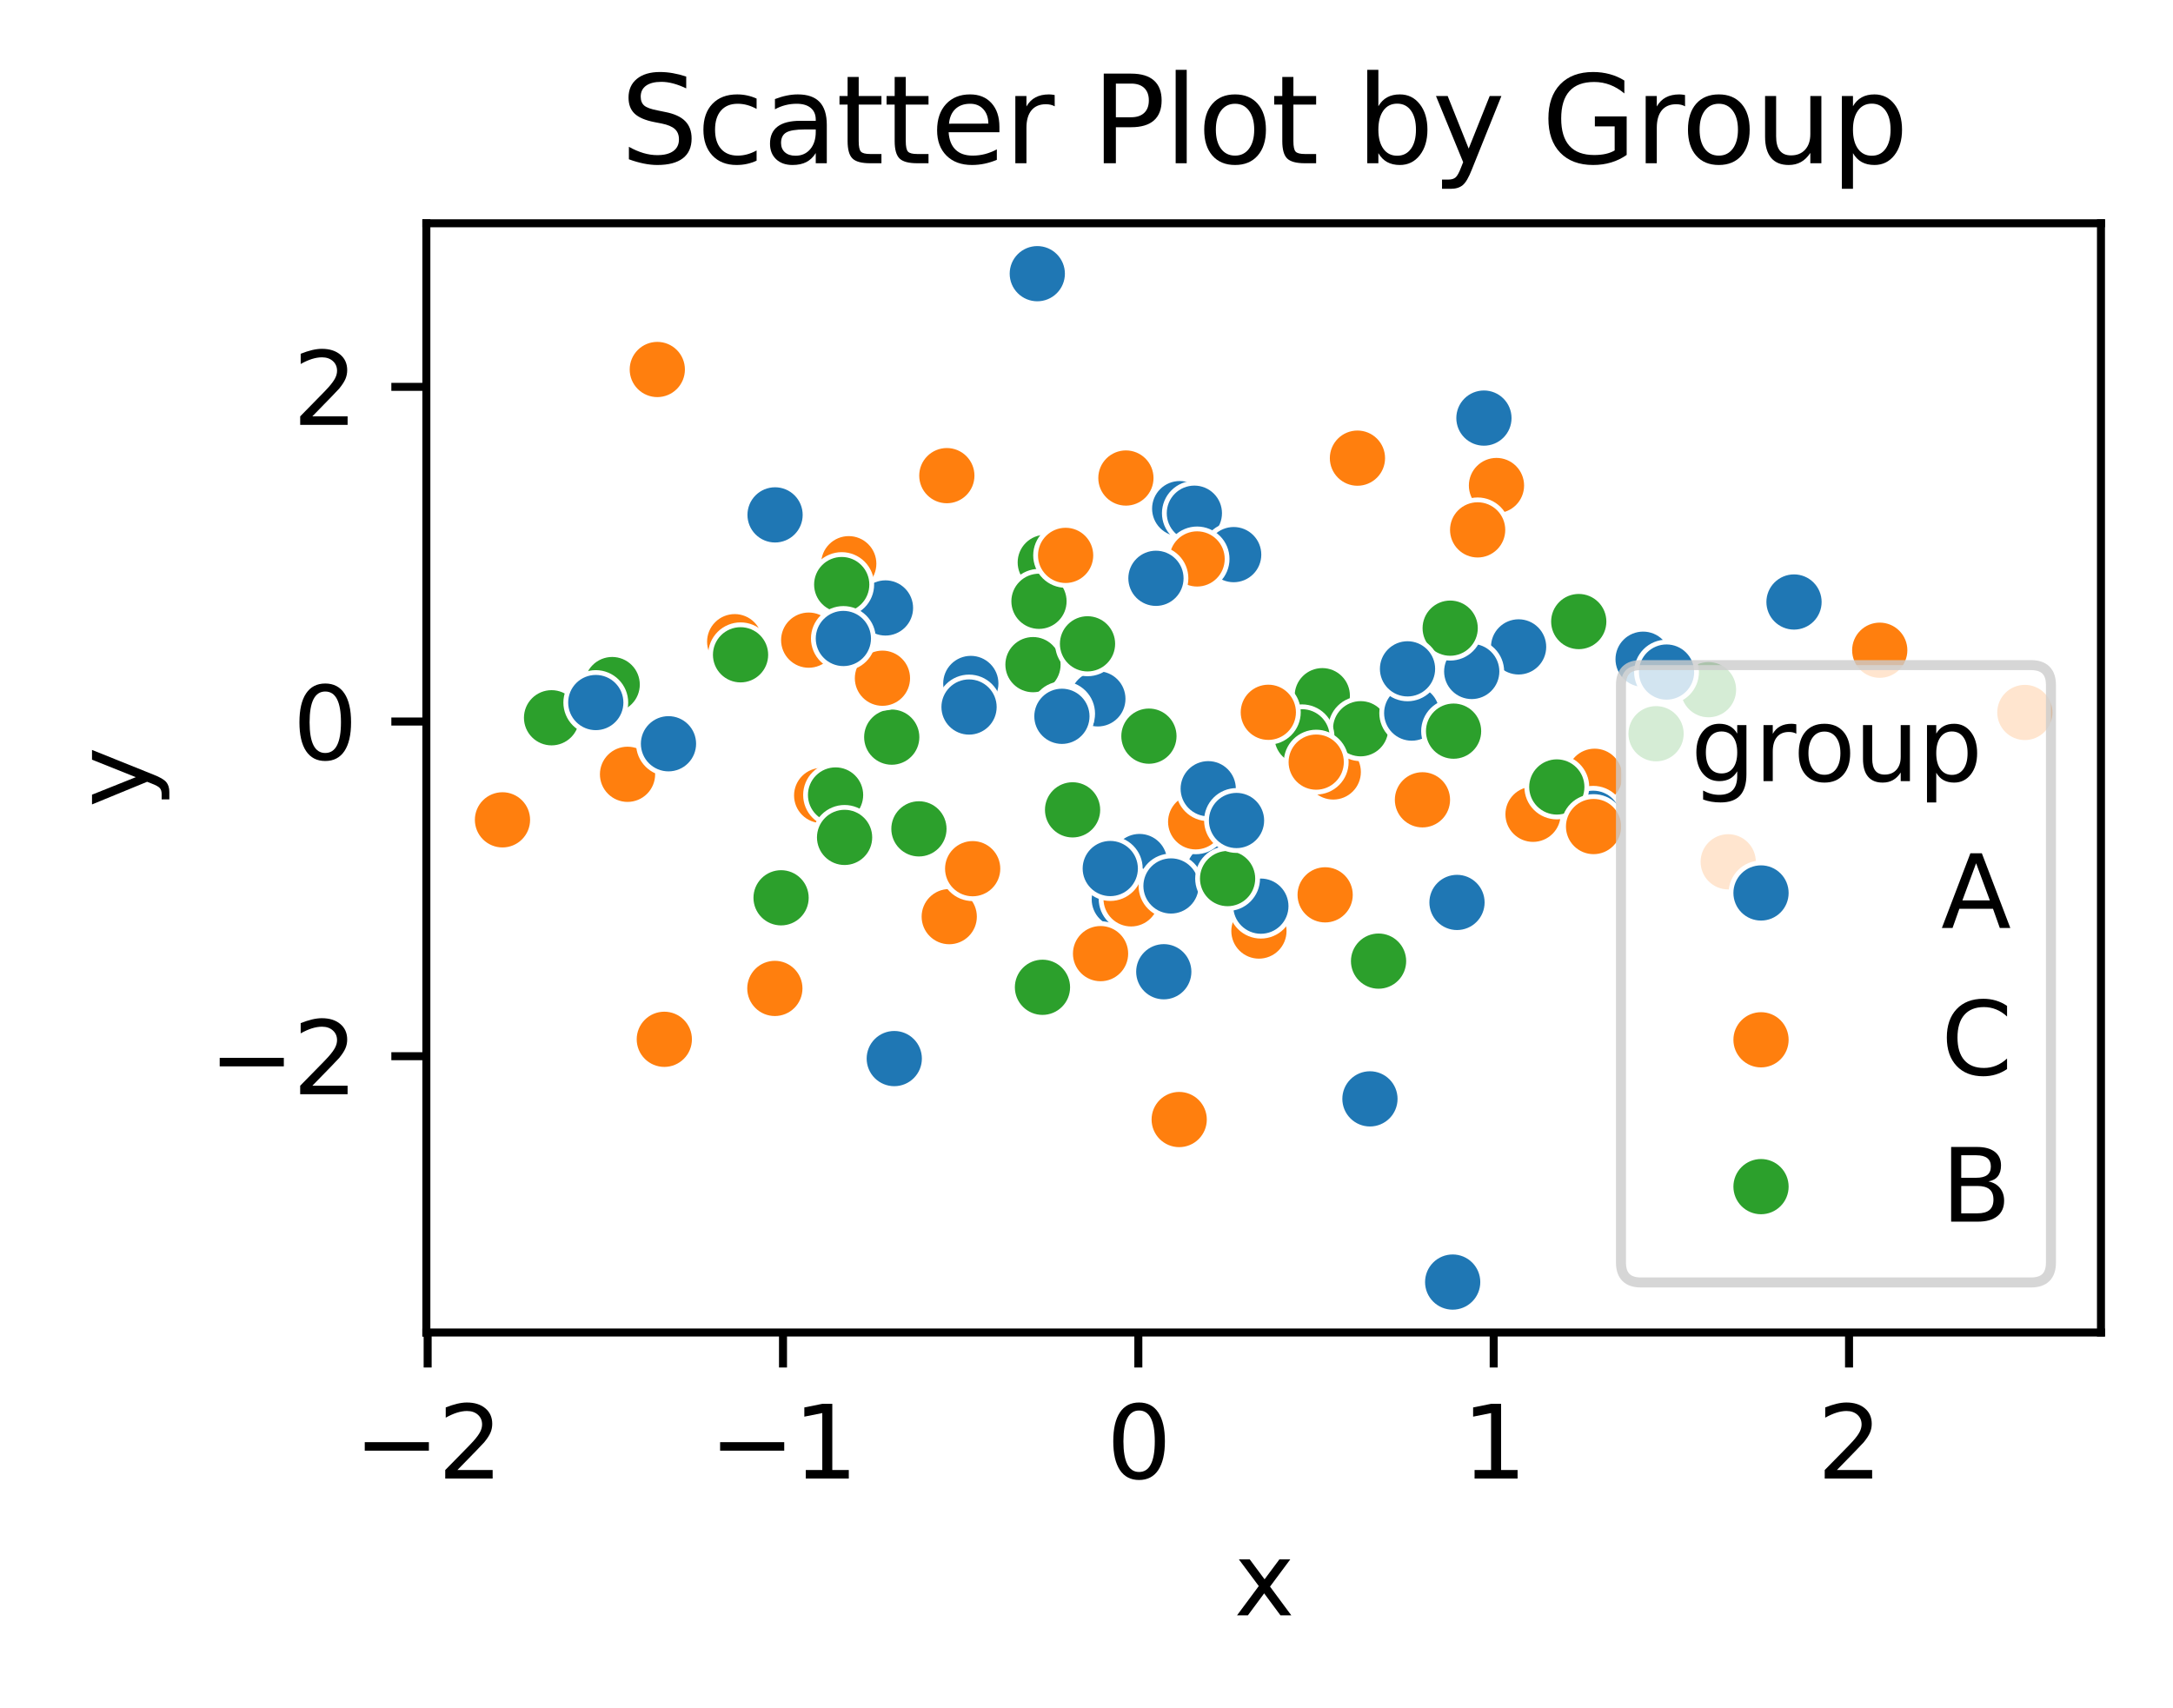 <?xml version="1.0" encoding="utf-8" standalone="no"?>
<!DOCTYPE svg PUBLIC "-//W3C//DTD SVG 1.1//EN"
  "http://www.w3.org/Graphics/SVG/1.1/DTD/svg11.dtd">
<svg xmlns:xlink="http://www.w3.org/1999/xlink" width="217.22pt" height="170.754pt" viewBox="0 0 217.22 170.754" xmlns="http://www.w3.org/2000/svg" version="1.1">
 <defs>
  <style type="text/css">*{stroke-linejoin: round; stroke-linecap: butt}</style>
 </defs>
 <g id="figure_1">
  <g id="patch_1">
   <path d="M 0 170.754 
L 217.22 170.754 
L 217.22 0 
L 0 0 
z
" style="fill: #ffffff"/>
  </g>
  <g id="axes_1">
   <g id="patch_2">
    <path d="M 42.62 133.198 
L 210.02 133.198 
L 210.02 22.318 
L 42.62 22.318 
z
" style="fill: #ffffff"/>
   </g>
   <g id="PathCollection_1">
    <defs>
     <path id="C0_0_667a1d7788" d="M 0 3 
C 0.796 3 1.559 2.684 2.121 2.121 
C 2.684 1.559 3 0.796 3 -0 
C 3 -0.796 2.684 -1.559 2.121 -2.121 
C 1.559 -2.684 0.796 -3 0 -3 
C -0.796 -3 -1.559 -2.684 -2.121 -2.121 
C -2.684 -1.559 -3 -0.796 -3 0 
C -3 0.796 -2.684 1.559 -2.121 2.121 
C -1.559 2.684 -0.796 3 0 3 
z
"/>
    </defs>
    <g clip-path="url(#pcc56a9d554)">
     <use xlink:href="#C0_0_667a1d7788" x="111.889" y="89.904" style="fill: #1f77b4; stroke: #ffffff; stroke-width: 0.48"/>
    </g>
    <g clip-path="url(#pcc56a9d554)">
     <use xlink:href="#C0_0_667a1d7788" x="145.214" y="128.158" style="fill: #1f77b4; stroke: #ffffff; stroke-width: 0.48"/>
    </g>
    <g clip-path="url(#pcc56a9d554)">
     <use xlink:href="#C0_0_667a1d7788" x="97.045" y="68.32" style="fill: #1f77b4; stroke: #ffffff; stroke-width: 0.48"/>
    </g>
    <g clip-path="url(#pcc56a9d554)">
     <use xlink:href="#C0_0_667a1d7788" x="50.229" y="81.953" style="fill: #ff7f0e; stroke: #ffffff; stroke-width: 0.48"/>
    </g>
    <g clip-path="url(#pcc56a9d554)">
     <use xlink:href="#C0_0_667a1d7788" x="153.247" y="81.397" style="fill: #ff7f0e; stroke: #ffffff; stroke-width: 0.48"/>
    </g>
    <g clip-path="url(#pcc56a9d554)">
     <use xlink:href="#C0_0_667a1d7788" x="113.909" y="86.121" style="fill: #1f77b4; stroke: #ffffff; stroke-width: 0.48"/>
    </g>
    <g clip-path="url(#pcc56a9d554)">
     <use xlink:href="#C0_0_667a1d7788" x="164.25" y="65.896" style="fill: #1f77b4; stroke: #ffffff; stroke-width: 0.48"/>
    </g>
    <g clip-path="url(#pcc56a9d554)">
     <use xlink:href="#C0_0_667a1d7788" x="116.335" y="97.137" style="fill: #1f77b4; stroke: #ffffff; stroke-width: 0.48"/>
    </g>
    <g clip-path="url(#pcc56a9d554)">
     <use xlink:href="#C0_0_667a1d7788" x="117.927" y="50.844" style="fill: #1f77b4; stroke: #ffffff; stroke-width: 0.48"/>
    </g>
    <g clip-path="url(#pcc56a9d554)">
     <use xlink:href="#C0_0_667a1d7788" x="104.489" y="56.22" style="fill: #2ca02c; stroke: #ffffff; stroke-width: 0.48"/>
    </g>
    <g clip-path="url(#pcc56a9d554)">
     <use xlink:href="#C0_0_667a1d7788" x="125.847" y="93.069" style="fill: #ff7f0e; stroke: #ffffff; stroke-width: 0.48"/>
    </g>
    <g clip-path="url(#pcc56a9d554)">
     <use xlink:href="#C0_0_667a1d7788" x="89.394" y="105.818" style="fill: #1f77b4; stroke: #ffffff; stroke-width: 0.48"/>
    </g>
    <g clip-path="url(#pcc56a9d554)">
     <use xlink:href="#C0_0_667a1d7788" x="145.646" y="90.209" style="fill: #1f77b4; stroke: #ffffff; stroke-width: 0.48"/>
    </g>
    <g clip-path="url(#pcc56a9d554)">
     <use xlink:href="#C0_0_667a1d7788" x="73.443" y="64.145" style="fill: #ff7f0e; stroke: #ffffff; stroke-width: 0.48"/>
    </g>
    <g clip-path="url(#pcc56a9d554)">
     <use xlink:href="#C0_0_667a1d7788" x="55.136" y="71.749" style="fill: #2ca02c; stroke: #ffffff; stroke-width: 0.48"/>
    </g>
    <g clip-path="url(#pcc56a9d554)">
     <use xlink:href="#C0_0_667a1d7788" x="66.407" y="103.891" style="fill: #ff7f0e; stroke: #ffffff; stroke-width: 0.48"/>
    </g>
    <g clip-path="url(#pcc56a9d554)">
     <use xlink:href="#C0_0_667a1d7788" x="151.804" y="64.665" style="fill: #1f77b4; stroke: #ffffff; stroke-width: 0.48"/>
    </g>
    <g clip-path="url(#pcc56a9d554)">
     <use xlink:href="#C0_0_667a1d7788" x="82.137" y="79.517" style="fill: #ff7f0e; stroke: #ffffff; stroke-width: 0.48"/>
    </g>
    <g clip-path="url(#pcc56a9d554)">
     <use xlink:href="#C0_0_667a1d7788" x="119.393" y="51.301" style="fill: #1f77b4; stroke: #ffffff; stroke-width: 0.48"/>
    </g>
    <g clip-path="url(#pcc56a9d554)">
     <use xlink:href="#C0_0_667a1d7788" x="172.757" y="86.148" style="fill: #ff7f0e; stroke: #ffffff; stroke-width: 0.48"/>
    </g>
    <g clip-path="url(#pcc56a9d554)">
     <use xlink:href="#C0_0_667a1d7788" x="113.068" y="89.851" style="fill: #ff7f0e; stroke: #ffffff; stroke-width: 0.48"/>
    </g>
    <g clip-path="url(#pcc56a9d554)">
     <use xlink:href="#C0_0_667a1d7788" x="89.083" y="74.059" style="fill: #1f77b4; stroke: #ffffff; stroke-width: 0.48"/>
    </g>
    <g clip-path="url(#pcc56a9d554)">
     <use xlink:href="#C0_0_667a1d7788" x="132.466" y="89.45" style="fill: #ff7f0e; stroke: #ffffff; stroke-width: 0.48"/>
    </g>
    <g clip-path="url(#pcc56a9d554)">
     <use xlink:href="#C0_0_667a1d7788" x="147.119" y="67.121" style="fill: #1f77b4; stroke: #ffffff; stroke-width: 0.48"/>
    </g>
    <g clip-path="url(#pcc56a9d554)">
     <use xlink:href="#C0_0_667a1d7788" x="121.353" y="87.129" style="fill: #1f77b4; stroke: #ffffff; stroke-width: 0.48"/>
    </g>
    <g clip-path="url(#pcc56a9d554)">
     <use xlink:href="#C0_0_667a1d7788" x="61.196" y="68.431" style="fill: #2ca02c; stroke: #ffffff; stroke-width: 0.48"/>
    </g>
    <g clip-path="url(#pcc56a9d554)">
     <use xlink:href="#C0_0_667a1d7788" x="132.181" y="69.543" style="fill: #2ca02c; stroke: #ffffff; stroke-width: 0.48"/>
    </g>
    <g clip-path="url(#pcc56a9d554)">
     <use xlink:href="#C0_0_667a1d7788" x="133.277" y="77.166" style="fill: #ff7f0e; stroke: #ffffff; stroke-width: 0.48"/>
    </g>
    <g clip-path="url(#pcc56a9d554)">
     <use xlink:href="#C0_0_667a1d7788" x="112.549" y="47.784" style="fill: #ff7f0e; stroke: #ffffff; stroke-width: 0.48"/>
    </g>
    <g clip-path="url(#pcc56a9d554)">
     <use xlink:href="#C0_0_667a1d7788" x="136.014" y="72.846" style="fill: #2ca02c; stroke: #ffffff; stroke-width: 0.48"/>
    </g>
    <g clip-path="url(#pcc56a9d554)">
     <use xlink:href="#C0_0_667a1d7788" x="119.524" y="82.151" style="fill: #ff7f0e; stroke: #ffffff; stroke-width: 0.48"/>
    </g>
    <g clip-path="url(#pcc56a9d554)">
     <use xlink:href="#C0_0_667a1d7788" x="104.209" y="98.692" style="fill: #2ca02c; stroke: #ffffff; stroke-width: 0.48"/>
    </g>
    <g clip-path="url(#pcc56a9d554)">
     <use xlink:href="#C0_0_667a1d7788" x="149.593" y="48.533" style="fill: #ff7f0e; stroke: #ffffff; stroke-width: 0.48"/>
    </g>
    <g clip-path="url(#pcc56a9d554)">
     <use xlink:href="#C0_0_667a1d7788" x="94.649" y="47.546" style="fill: #ff7f0e; stroke: #ffffff; stroke-width: 0.48"/>
    </g>
    <g clip-path="url(#pcc56a9d554)">
     <use xlink:href="#C0_0_667a1d7788" x="114.85" y="73.587" style="fill: #2ca02c; stroke: #ffffff; stroke-width: 0.48"/>
    </g>
    <g clip-path="url(#pcc56a9d554)">
     <use xlink:href="#C0_0_667a1d7788" x="117.057" y="88.562" style="fill: #1f77b4; stroke: #ffffff; stroke-width: 0.48"/>
    </g>
    <g clip-path="url(#pcc56a9d554)">
     <use xlink:href="#C0_0_667a1d7788" x="136.944" y="109.845" style="fill: #1f77b4; stroke: #ffffff; stroke-width: 0.48"/>
    </g>
    <g clip-path="url(#pcc56a9d554)">
     <use xlink:href="#C0_0_667a1d7788" x="83.526" y="79.468" style="fill: #2ca02c; stroke: #ffffff; stroke-width: 0.48"/>
    </g>
    <g clip-path="url(#pcc56a9d554)">
     <use xlink:href="#C0_0_667a1d7788" x="77.478" y="51.469" style="fill: #1f77b4; stroke: #ffffff; stroke-width: 0.48"/>
    </g>
    <g clip-path="url(#pcc56a9d554)">
     <use xlink:href="#C0_0_667a1d7788" x="123.323" y="55.441" style="fill: #1f77b4; stroke: #ffffff; stroke-width: 0.48"/>
    </g>
    <g clip-path="url(#pcc56a9d554)">
     <use xlink:href="#C0_0_667a1d7788" x="80.84" y="63.99" style="fill: #ff7f0e; stroke: #ffffff; stroke-width: 0.48"/>
    </g>
    <g clip-path="url(#pcc56a9d554)">
     <use xlink:href="#C0_0_667a1d7788" x="110.015" y="95.327" style="fill: #ff7f0e; stroke: #ffffff; stroke-width: 0.48"/>
    </g>
    <g clip-path="url(#pcc56a9d554)">
     <use xlink:href="#C0_0_667a1d7788" x="84.844" y="56.35" style="fill: #ff7f0e; stroke: #ffffff; stroke-width: 0.48"/>
    </g>
    <g clip-path="url(#pcc56a9d554)">
     <use xlink:href="#C0_0_667a1d7788" x="77.457" y="98.805" style="fill: #ff7f0e; stroke: #ffffff; stroke-width: 0.48"/>
    </g>
    <g clip-path="url(#pcc56a9d554)">
     <use xlink:href="#C0_0_667a1d7788" x="103.86" y="60.106" style="fill: #2ca02c; stroke: #ffffff; stroke-width: 0.48"/>
    </g>
    <g clip-path="url(#pcc56a9d554)">
     <use xlink:href="#C0_0_667a1d7788" x="126.04" y="90.581" style="fill: #1f77b4; stroke: #ffffff; stroke-width: 0.48"/>
    </g>
    <g clip-path="url(#pcc56a9d554)">
     <use xlink:href="#C0_0_667a1d7788" x="78.079" y="89.745" style="fill: #2ca02c; stroke: #ffffff; stroke-width: 0.48"/>
    </g>
    <g clip-path="url(#pcc56a9d554)">
     <use xlink:href="#C0_0_667a1d7788" x="135.695" y="45.797" style="fill: #ff7f0e; stroke: #ffffff; stroke-width: 0.48"/>
    </g>
    <g clip-path="url(#pcc56a9d554)">
     <use xlink:href="#C0_0_667a1d7788" x="59.557" y="70.228" style="fill: #1f77b4; stroke: #ffffff; stroke-width: 0.48"/>
    </g>
    <g clip-path="url(#pcc56a9d554)">
     <use xlink:href="#C0_0_667a1d7788" x="130.158" y="73.653" style="fill: #2ca02c; stroke: #ffffff; stroke-width: 0.48"/>
    </g>
    <g clip-path="url(#pcc56a9d554)">
     <use xlink:href="#C0_0_667a1d7788" x="62.73" y="77.401" style="fill: #ff7f0e; stroke: #ffffff; stroke-width: 0.48"/>
    </g>
    <g clip-path="url(#pcc56a9d554)">
     <use xlink:href="#C0_0_667a1d7788" x="109.746" y="69.859" style="fill: #1f77b4; stroke: #ffffff; stroke-width: 0.48"/>
    </g>
    <g clip-path="url(#pcc56a9d554)">
     <use xlink:href="#C0_0_667a1d7788" x="89.141" y="73.686" style="fill: #2ca02c; stroke: #ffffff; stroke-width: 0.48"/>
    </g>
    <g clip-path="url(#pcc56a9d554)">
     <use xlink:href="#C0_0_667a1d7788" x="141.12" y="71.282" style="fill: #1f77b4; stroke: #ffffff; stroke-width: 0.48"/>
    </g>
    <g clip-path="url(#pcc56a9d554)">
     <use xlink:href="#C0_0_667a1d7788" x="159.406" y="77.598" style="fill: #ff7f0e; stroke: #ffffff; stroke-width: 0.48"/>
    </g>
    <g clip-path="url(#pcc56a9d554)">
     <use xlink:href="#C0_0_667a1d7788" x="110.986" y="86.82" style="fill: #1f77b4; stroke: #ffffff; stroke-width: 0.48"/>
    </g>
    <g clip-path="url(#pcc56a9d554)">
     <use xlink:href="#C0_0_667a1d7788" x="91.859" y="82.854" style="fill: #2ca02c; stroke: #ffffff; stroke-width: 0.48"/>
    </g>
    <g clip-path="url(#pcc56a9d554)">
     <use xlink:href="#C0_0_667a1d7788" x="179.335" y="60.177" style="fill: #1f77b4; stroke: #ffffff; stroke-width: 0.48"/>
    </g>
    <g clip-path="url(#pcc56a9d554)">
     <use xlink:href="#C0_0_667a1d7788" x="157.817" y="62.132" style="fill: #2ca02c; stroke: #ffffff; stroke-width: 0.48"/>
    </g>
    <g clip-path="url(#pcc56a9d554)">
     <use xlink:href="#C0_0_667a1d7788" x="147.71" y="52.968" style="fill: #ff7f0e; stroke: #ffffff; stroke-width: 0.48"/>
    </g>
    <g clip-path="url(#pcc56a9d554)">
     <use xlink:href="#C0_0_667a1d7788" x="88.212" y="67.796" style="fill: #ff7f0e; stroke: #ffffff; stroke-width: 0.48"/>
    </g>
    <g clip-path="url(#pcc56a9d554)">
     <use xlink:href="#C0_0_667a1d7788" x="88.515" y="60.772" style="fill: #1f77b4; stroke: #ffffff; stroke-width: 0.48"/>
    </g>
    <g clip-path="url(#pcc56a9d554)">
     <use xlink:href="#C0_0_667a1d7788" x="94.889" y="91.629" style="fill: #ff7f0e; stroke: #ffffff; stroke-width: 0.48"/>
    </g>
    <g clip-path="url(#pcc56a9d554)">
     <use xlink:href="#C0_0_667a1d7788" x="84.427" y="83.708" style="fill: #2ca02c; stroke: #ffffff; stroke-width: 0.48"/>
    </g>
    <g clip-path="url(#pcc56a9d554)">
     <use xlink:href="#C0_0_667a1d7788" x="170.788" y="68.942" style="fill: #2ca02c; stroke: #ffffff; stroke-width: 0.48"/>
    </g>
    <g clip-path="url(#pcc56a9d554)">
     <use xlink:href="#C0_0_667a1d7788" x="159.257" y="81.797" style="fill: #1f77b4; stroke: #ffffff; stroke-width: 0.48"/>
    </g>
    <g clip-path="url(#pcc56a9d554)">
     <use xlink:href="#C0_0_667a1d7788" x="84.141" y="58.435" style="fill: #2ca02c; stroke: #ffffff; stroke-width: 0.48"/>
    </g>
    <g clip-path="url(#pcc56a9d554)">
     <use xlink:href="#C0_0_667a1d7788" x="155.624" y="78.666" style="fill: #2ca02c; stroke: #ffffff; stroke-width: 0.48"/>
    </g>
    <g clip-path="url(#pcc56a9d554)">
     <use xlink:href="#C0_0_667a1d7788" x="103.261" y="66.439" style="fill: #2ca02c; stroke: #ffffff; stroke-width: 0.48"/>
    </g>
    <g clip-path="url(#pcc56a9d554)">
     <use xlink:href="#C0_0_667a1d7788" x="103.691" y="27.358" style="fill: #1f77b4; stroke: #ffffff; stroke-width: 0.48"/>
    </g>
    <g clip-path="url(#pcc56a9d554)">
     <use xlink:href="#C0_0_667a1d7788" x="74.028" y="65.455" style="fill: #2ca02c; stroke: #ffffff; stroke-width: 0.48"/>
    </g>
    <g clip-path="url(#pcc56a9d554)">
     <use xlink:href="#C0_0_667a1d7788" x="122.714" y="87.825" style="fill: #2ca02c; stroke: #ffffff; stroke-width: 0.48"/>
    </g>
    <g clip-path="url(#pcc56a9d554)">
     <use xlink:href="#C0_0_667a1d7788" x="131.573" y="76.183" style="fill: #ff7f0e; stroke: #ffffff; stroke-width: 0.48"/>
    </g>
    <g clip-path="url(#pcc56a9d554)">
     <use xlink:href="#C0_0_667a1d7788" x="120.777" y="78.843" style="fill: #1f77b4; stroke: #ffffff; stroke-width: 0.48"/>
    </g>
    <g clip-path="url(#pcc56a9d554)">
     <use xlink:href="#C0_0_667a1d7788" x="202.411" y="71.219" style="fill: #ff7f0e; stroke: #ffffff; stroke-width: 0.48"/>
    </g>
    <g clip-path="url(#pcc56a9d554)">
     <use xlink:href="#C0_0_667a1d7788" x="117.876" y="111.911" style="fill: #ff7f0e; stroke: #ffffff; stroke-width: 0.48"/>
    </g>
    <g clip-path="url(#pcc56a9d554)">
     <use xlink:href="#C0_0_667a1d7788" x="108.712" y="64.358" style="fill: #2ca02c; stroke: #ffffff; stroke-width: 0.48"/>
    </g>
    <g clip-path="url(#pcc56a9d554)">
     <use xlink:href="#C0_0_667a1d7788" x="84.306" y="63.824" style="fill: #1f77b4; stroke: #ffffff; stroke-width: 0.48"/>
    </g>
    <g clip-path="url(#pcc56a9d554)">
     <use xlink:href="#C0_0_667a1d7788" x="159.298" y="82.624" style="fill: #ff7f0e; stroke: #ffffff; stroke-width: 0.48"/>
    </g>
    <g clip-path="url(#pcc56a9d554)">
     <use xlink:href="#C0_0_667a1d7788" x="144.965" y="62.792" style="fill: #2ca02c; stroke: #ffffff; stroke-width: 0.48"/>
    </g>
    <g clip-path="url(#pcc56a9d554)">
     <use xlink:href="#C0_0_667a1d7788" x="106.224" y="71.34" style="fill: #1f77b4; stroke: #ffffff; stroke-width: 0.48"/>
    </g>
    <g clip-path="url(#pcc56a9d554)">
     <use xlink:href="#C0_0_667a1d7788" x="106.523" y="55.517" style="fill: #ff7f0e; stroke: #ffffff; stroke-width: 0.48"/>
    </g>
    <g clip-path="url(#pcc56a9d554)">
     <use xlink:href="#C0_0_667a1d7788" x="126.786" y="71.203" style="fill: #ff7f0e; stroke: #ffffff; stroke-width: 0.48"/>
    </g>
    <g clip-path="url(#pcc56a9d554)">
     <use xlink:href="#C0_0_667a1d7788" x="65.706" y="36.935" style="fill: #ff7f0e; stroke: #ffffff; stroke-width: 0.48"/>
    </g>
    <g clip-path="url(#pcc56a9d554)">
     <use xlink:href="#C0_0_667a1d7788" x="165.546" y="73.345" style="fill: #2ca02c; stroke: #ffffff; stroke-width: 0.48"/>
    </g>
    <g clip-path="url(#pcc56a9d554)">
     <use xlink:href="#C0_0_667a1d7788" x="137.805" y="96.075" style="fill: #2ca02c; stroke: #ffffff; stroke-width: 0.48"/>
    </g>
    <g clip-path="url(#pcc56a9d554)">
     <use xlink:href="#C0_0_667a1d7788" x="107.218" y="80.954" style="fill: #2ca02c; stroke: #ffffff; stroke-width: 0.48"/>
    </g>
    <g clip-path="url(#pcc56a9d554)">
     <use xlink:href="#C0_0_667a1d7788" x="66.824" y="74.348" style="fill: #1f77b4; stroke: #ffffff; stroke-width: 0.48"/>
    </g>
    <g clip-path="url(#pcc56a9d554)">
     <use xlink:href="#C0_0_667a1d7788" x="97.231" y="86.835" style="fill: #ff7f0e; stroke: #ffffff; stroke-width: 0.48"/>
    </g>
    <g clip-path="url(#pcc56a9d554)">
     <use xlink:href="#C0_0_667a1d7788" x="187.905" y="64.998" style="fill: #ff7f0e; stroke: #ffffff; stroke-width: 0.48"/>
    </g>
    <g clip-path="url(#pcc56a9d554)">
     <use xlink:href="#C0_0_667a1d7788" x="166.592" y="67.18" style="fill: #1f77b4; stroke: #ffffff; stroke-width: 0.48"/>
    </g>
    <g clip-path="url(#pcc56a9d554)">
     <use xlink:href="#C0_0_667a1d7788" x="119.666" y="55.872" style="fill: #ff7f0e; stroke: #ffffff; stroke-width: 0.48"/>
    </g>
    <g clip-path="url(#pcc56a9d554)">
     <use xlink:href="#C0_0_667a1d7788" x="140.7" y="66.859" style="fill: #1f77b4; stroke: #ffffff; stroke-width: 0.48"/>
    </g>
    <g clip-path="url(#pcc56a9d554)">
     <use xlink:href="#C0_0_667a1d7788" x="148.338" y="41.793" style="fill: #1f77b4; stroke: #ffffff; stroke-width: 0.48"/>
    </g>
    <g clip-path="url(#pcc56a9d554)">
     <use xlink:href="#C0_0_667a1d7788" x="123.607" y="82.019" style="fill: #1f77b4; stroke: #ffffff; stroke-width: 0.48"/>
    </g>
    <g clip-path="url(#pcc56a9d554)">
     <use xlink:href="#C0_0_667a1d7788" x="142.193" y="79.951" style="fill: #ff7f0e; stroke: #ffffff; stroke-width: 0.48"/>
    </g>
    <g clip-path="url(#pcc56a9d554)">
     <use xlink:href="#C0_0_667a1d7788" x="115.552" y="57.809" style="fill: #1f77b4; stroke: #ffffff; stroke-width: 0.48"/>
    </g>
    <g clip-path="url(#pcc56a9d554)">
     <use xlink:href="#C0_0_667a1d7788" x="96.869" y="70.675" style="fill: #1f77b4; stroke: #ffffff; stroke-width: 0.48"/>
    </g>
    <g clip-path="url(#pcc56a9d554)">
     <use xlink:href="#C0_0_667a1d7788" x="106.152" y="71.604" style="fill: #1f77b4; stroke: #ffffff; stroke-width: 0.48"/>
    </g>
    <g clip-path="url(#pcc56a9d554)">
     <use xlink:href="#C0_0_667a1d7788" x="145.304" y="73.087" style="fill: #2ca02c; stroke: #ffffff; stroke-width: 0.48"/>
    </g>
   </g>
   <g id="matplotlib.axis_1">
    <g id="xtick_1">
     <g id="line2d_1">
      <defs>
       <path id="meecd6eda92" d="M 0 0 
L 0 3.5 
" style="stroke: #000000; stroke-width: 0.8"/>
      </defs>
      <g>
       <use xlink:href="#meecd6eda92" x="42.749" y="133.198" style="stroke: #000000; stroke-width: 0.8"/>
      </g>
     </g>
     <g id="text_1">
      <!-- −2 -->
      <g transform="translate(35.378 147.797) scale(0.1 -0.1)">
       <defs>
        <path id="DejaVuSans-2212" d="M 678 2272 
L 4684 2272 
L 4684 1741 
L 678 1741 
L 678 2272 
z
" transform="scale(0.016)"/>
        <path id="DejaVuSans-32" d="M 1228 531 
L 3431 531 
L 3431 0 
L 469 0 
L 469 531 
Q 828 903 1448 1529 
Q 2069 2156 2228 2338 
Q 2531 2678 2651 2914 
Q 2772 3150 2772 3378 
Q 2772 3750 2511 3984 
Q 2250 4219 1831 4219 
Q 1534 4219 1204 4116 
Q 875 4013 500 3803 
L 500 4441 
Q 881 4594 1212 4672 
Q 1544 4750 1819 4750 
Q 2544 4750 2975 4387 
Q 3406 4025 3406 3419 
Q 3406 3131 3298 2873 
Q 3191 2616 2906 2266 
Q 2828 2175 2409 1742 
Q 1991 1309 1228 531 
z
" transform="scale(0.016)"/>
       </defs>
       <use xlink:href="#DejaVuSans-2212"/>
       <use xlink:href="#DejaVuSans-32" transform="translate(83.789 0)"/>
      </g>
     </g>
    </g>
    <g id="xtick_2">
     <g id="line2d_2">
      <g>
       <use xlink:href="#meecd6eda92" x="78.271" y="133.198" style="stroke: #000000; stroke-width: 0.8"/>
      </g>
     </g>
     <g id="text_2">
      <!-- −1 -->
      <g transform="translate(70.9 147.797) scale(0.1 -0.1)">
       <defs>
        <path id="DejaVuSans-31" d="M 794 531 
L 1825 531 
L 1825 4091 
L 703 3866 
L 703 4441 
L 1819 4666 
L 2450 4666 
L 2450 531 
L 3481 531 
L 3481 0 
L 794 0 
L 794 531 
z
" transform="scale(0.016)"/>
       </defs>
       <use xlink:href="#DejaVuSans-2212"/>
       <use xlink:href="#DejaVuSans-31" transform="translate(83.789 0)"/>
      </g>
     </g>
    </g>
    <g id="xtick_3">
     <g id="line2d_3">
      <g>
       <use xlink:href="#meecd6eda92" x="113.792" y="133.198" style="stroke: #000000; stroke-width: 0.8"/>
      </g>
     </g>
     <g id="text_3">
      <!-- 0 -->
      <g transform="translate(110.611 147.797) scale(0.1 -0.1)">
       <defs>
        <path id="DejaVuSans-30" d="M 2034 4250 
Q 1547 4250 1301 3770 
Q 1056 3291 1056 2328 
Q 1056 1369 1301 889 
Q 1547 409 2034 409 
Q 2525 409 2770 889 
Q 3016 1369 3016 2328 
Q 3016 3291 2770 3770 
Q 2525 4250 2034 4250 
z
M 2034 4750 
Q 2819 4750 3233 4129 
Q 3647 3509 3647 2328 
Q 3647 1150 3233 529 
Q 2819 -91 2034 -91 
Q 1250 -91 836 529 
Q 422 1150 422 2328 
Q 422 3509 836 4129 
Q 1250 4750 2034 4750 
z
" transform="scale(0.016)"/>
       </defs>
       <use xlink:href="#DejaVuSans-30"/>
      </g>
     </g>
    </g>
    <g id="xtick_4">
     <g id="line2d_4">
      <g>
       <use xlink:href="#meecd6eda92" x="149.314" y="133.198" style="stroke: #000000; stroke-width: 0.8"/>
      </g>
     </g>
     <g id="text_4">
      <!-- 1 -->
      <g transform="translate(146.133 147.797) scale(0.1 -0.1)">
       <use xlink:href="#DejaVuSans-31"/>
      </g>
     </g>
    </g>
    <g id="xtick_5">
     <g id="line2d_5">
      <g>
       <use xlink:href="#meecd6eda92" x="184.836" y="133.198" style="stroke: #000000; stroke-width: 0.8"/>
      </g>
     </g>
     <g id="text_5">
      <!-- 2 -->
      <g transform="translate(181.655 147.797) scale(0.1 -0.1)">
       <use xlink:href="#DejaVuSans-32"/>
      </g>
     </g>
    </g>
    <g id="text_6">
     <!-- x -->
     <g transform="translate(123.361 161.475) scale(0.1 -0.1)">
      <defs>
       <path id="DejaVuSans-78" d="M 3513 3500 
L 2247 1797 
L 3578 0 
L 2900 0 
L 1881 1375 
L 863 0 
L 184 0 
L 1544 1831 
L 300 3500 
L 978 3500 
L 1906 2253 
L 2834 3500 
L 3513 3500 
z
" transform="scale(0.016)"/>
      </defs>
      <use xlink:href="#DejaVuSans-78"/>
     </g>
    </g>
   </g>
   <g id="matplotlib.axis_2">
    <g id="ytick_1">
     <g id="line2d_6">
      <defs>
       <path id="mb8f6db89bb" d="M 0 0 
L -3.5 0 
" style="stroke: #000000; stroke-width: 0.8"/>
      </defs>
      <g>
       <use xlink:href="#mb8f6db89bb" x="42.62" y="105.582" style="stroke: #000000; stroke-width: 0.8"/>
      </g>
     </g>
     <g id="text_7">
      <!-- −2 -->
      <g transform="translate(20.878 109.381) scale(0.1 -0.1)">
       <use xlink:href="#DejaVuSans-2212"/>
       <use xlink:href="#DejaVuSans-32" transform="translate(83.789 0)"/>
      </g>
     </g>
    </g>
    <g id="ytick_2">
     <g id="line2d_7">
      <g>
       <use xlink:href="#mb8f6db89bb" x="42.62" y="72.126" style="stroke: #000000; stroke-width: 0.8"/>
      </g>
     </g>
     <g id="text_8">
      <!-- 0 -->
      <g transform="translate(29.258 75.925) scale(0.1 -0.1)">
       <use xlink:href="#DejaVuSans-30"/>
      </g>
     </g>
    </g>
    <g id="ytick_3">
     <g id="line2d_8">
      <g>
       <use xlink:href="#mb8f6db89bb" x="42.62" y="38.67" style="stroke: #000000; stroke-width: 0.8"/>
      </g>
     </g>
     <g id="text_9">
      <!-- 2 -->
      <g transform="translate(29.258 42.469) scale(0.1 -0.1)">
       <use xlink:href="#DejaVuSans-32"/>
      </g>
     </g>
    </g>
    <g id="text_10">
     <!-- y -->
     <g transform="translate(14.798 80.718) rotate(-90) scale(0.1 -0.1)">
      <defs>
       <path id="DejaVuSans-79" d="M 2059 -325 
Q 1816 -950 1584 -1140 
Q 1353 -1331 966 -1331 
L 506 -1331 
L 506 -850 
L 844 -850 
Q 1081 -850 1212 -737 
Q 1344 -625 1503 -206 
L 1606 56 
L 191 3500 
L 800 3500 
L 1894 763 
L 2988 3500 
L 3597 3500 
L 2059 -325 
z
" transform="scale(0.016)"/>
      </defs>
      <use xlink:href="#DejaVuSans-79"/>
     </g>
    </g>
   </g>
   <g id="line2d_9"/>
   <g id="line2d_10"/>
   <g id="line2d_11"/>
   <g id="patch_3">
    <path d="M 42.62 133.198 
L 42.62 22.318 
" style="fill: none; stroke: #000000; stroke-width: 0.8; stroke-linejoin: miter; stroke-linecap: square"/>
   </g>
   <g id="patch_4">
    <path d="M 210.02 133.198 
L 210.02 22.318 
" style="fill: none; stroke: #000000; stroke-width: 0.8; stroke-linejoin: miter; stroke-linecap: square"/>
   </g>
   <g id="patch_5">
    <path d="M 42.62 133.198 
L 210.02 133.198 
" style="fill: none; stroke: #000000; stroke-width: 0.8; stroke-linejoin: miter; stroke-linecap: square"/>
   </g>
   <g id="patch_6">
    <path d="M 42.62 22.318 
L 210.02 22.318 
" style="fill: none; stroke: #000000; stroke-width: 0.8; stroke-linejoin: miter; stroke-linecap: square"/>
   </g>
   <g id="text_11">
    <!-- Scatter Plot by Group -->
    <g transform="translate(62.02 16.318) scale(0.12 -0.12)">
     <defs>
      <path id="DejaVuSans-53" d="M 3425 4513 
L 3425 3897 
Q 3066 4069 2747 4153 
Q 2428 4238 2131 4238 
Q 1616 4238 1336 4038 
Q 1056 3838 1056 3469 
Q 1056 3159 1242 3001 
Q 1428 2844 1947 2747 
L 2328 2669 
Q 3034 2534 3370 2195 
Q 3706 1856 3706 1288 
Q 3706 609 3251 259 
Q 2797 -91 1919 -91 
Q 1588 -91 1214 -16 
Q 841 59 441 206 
L 441 856 
Q 825 641 1194 531 
Q 1563 422 1919 422 
Q 2459 422 2753 634 
Q 3047 847 3047 1241 
Q 3047 1584 2836 1778 
Q 2625 1972 2144 2069 
L 1759 2144 
Q 1053 2284 737 2584 
Q 422 2884 422 3419 
Q 422 4038 858 4394 
Q 1294 4750 2059 4750 
Q 2388 4750 2728 4690 
Q 3069 4631 3425 4513 
z
" transform="scale(0.016)"/>
      <path id="DejaVuSans-63" d="M 3122 3366 
L 3122 2828 
Q 2878 2963 2633 3030 
Q 2388 3097 2138 3097 
Q 1578 3097 1268 2742 
Q 959 2388 959 1747 
Q 959 1106 1268 751 
Q 1578 397 2138 397 
Q 2388 397 2633 464 
Q 2878 531 3122 666 
L 3122 134 
Q 2881 22 2623 -34 
Q 2366 -91 2075 -91 
Q 1284 -91 818 406 
Q 353 903 353 1747 
Q 353 2603 823 3093 
Q 1294 3584 2113 3584 
Q 2378 3584 2631 3529 
Q 2884 3475 3122 3366 
z
" transform="scale(0.016)"/>
      <path id="DejaVuSans-61" d="M 2194 1759 
Q 1497 1759 1228 1600 
Q 959 1441 959 1056 
Q 959 750 1161 570 
Q 1363 391 1709 391 
Q 2188 391 2477 730 
Q 2766 1069 2766 1631 
L 2766 1759 
L 2194 1759 
z
M 3341 1997 
L 3341 0 
L 2766 0 
L 2766 531 
Q 2569 213 2275 61 
Q 1981 -91 1556 -91 
Q 1019 -91 701 211 
Q 384 513 384 1019 
Q 384 1609 779 1909 
Q 1175 2209 1959 2209 
L 2766 2209 
L 2766 2266 
Q 2766 2663 2505 2880 
Q 2244 3097 1772 3097 
Q 1472 3097 1187 3025 
Q 903 2953 641 2809 
L 641 3341 
Q 956 3463 1253 3523 
Q 1550 3584 1831 3584 
Q 2591 3584 2966 3190 
Q 3341 2797 3341 1997 
z
" transform="scale(0.016)"/>
      <path id="DejaVuSans-74" d="M 1172 4494 
L 1172 3500 
L 2356 3500 
L 2356 3053 
L 1172 3053 
L 1172 1153 
Q 1172 725 1289 603 
Q 1406 481 1766 481 
L 2356 481 
L 2356 0 
L 1766 0 
Q 1100 0 847 248 
Q 594 497 594 1153 
L 594 3053 
L 172 3053 
L 172 3500 
L 594 3500 
L 594 4494 
L 1172 4494 
z
" transform="scale(0.016)"/>
      <path id="DejaVuSans-65" d="M 3597 1894 
L 3597 1613 
L 953 1613 
Q 991 1019 1311 708 
Q 1631 397 2203 397 
Q 2534 397 2845 478 
Q 3156 559 3463 722 
L 3463 178 
Q 3153 47 2828 -22 
Q 2503 -91 2169 -91 
Q 1331 -91 842 396 
Q 353 884 353 1716 
Q 353 2575 817 3079 
Q 1281 3584 2069 3584 
Q 2775 3584 3186 3129 
Q 3597 2675 3597 1894 
z
M 3022 2063 
Q 3016 2534 2758 2815 
Q 2500 3097 2075 3097 
Q 1594 3097 1305 2825 
Q 1016 2553 972 2059 
L 3022 2063 
z
" transform="scale(0.016)"/>
      <path id="DejaVuSans-72" d="M 2631 2963 
Q 2534 3019 2420 3045 
Q 2306 3072 2169 3072 
Q 1681 3072 1420 2755 
Q 1159 2438 1159 1844 
L 1159 0 
L 581 0 
L 581 3500 
L 1159 3500 
L 1159 2956 
Q 1341 3275 1631 3429 
Q 1922 3584 2338 3584 
Q 2397 3584 2469 3576 
Q 2541 3569 2628 3553 
L 2631 2963 
z
" transform="scale(0.016)"/>
      <path id="DejaVuSans-20" transform="scale(0.016)"/>
      <path id="DejaVuSans-50" d="M 1259 4147 
L 1259 2394 
L 2053 2394 
Q 2494 2394 2734 2622 
Q 2975 2850 2975 3272 
Q 2975 3691 2734 3919 
Q 2494 4147 2053 4147 
L 1259 4147 
z
M 628 4666 
L 2053 4666 
Q 2838 4666 3239 4311 
Q 3641 3956 3641 3272 
Q 3641 2581 3239 2228 
Q 2838 1875 2053 1875 
L 1259 1875 
L 1259 0 
L 628 0 
L 628 4666 
z
" transform="scale(0.016)"/>
      <path id="DejaVuSans-6c" d="M 603 4863 
L 1178 4863 
L 1178 0 
L 603 0 
L 603 4863 
z
" transform="scale(0.016)"/>
      <path id="DejaVuSans-6f" d="M 1959 3097 
Q 1497 3097 1228 2736 
Q 959 2375 959 1747 
Q 959 1119 1226 758 
Q 1494 397 1959 397 
Q 2419 397 2687 759 
Q 2956 1122 2956 1747 
Q 2956 2369 2687 2733 
Q 2419 3097 1959 3097 
z
M 1959 3584 
Q 2709 3584 3137 3096 
Q 3566 2609 3566 1747 
Q 3566 888 3137 398 
Q 2709 -91 1959 -91 
Q 1206 -91 779 398 
Q 353 888 353 1747 
Q 353 2609 779 3096 
Q 1206 3584 1959 3584 
z
" transform="scale(0.016)"/>
      <path id="DejaVuSans-62" d="M 3116 1747 
Q 3116 2381 2855 2742 
Q 2594 3103 2138 3103 
Q 1681 3103 1420 2742 
Q 1159 2381 1159 1747 
Q 1159 1113 1420 752 
Q 1681 391 2138 391 
Q 2594 391 2855 752 
Q 3116 1113 3116 1747 
z
M 1159 2969 
Q 1341 3281 1617 3432 
Q 1894 3584 2278 3584 
Q 2916 3584 3314 3078 
Q 3713 2572 3713 1747 
Q 3713 922 3314 415 
Q 2916 -91 2278 -91 
Q 1894 -91 1617 61 
Q 1341 213 1159 525 
L 1159 0 
L 581 0 
L 581 4863 
L 1159 4863 
L 1159 2969 
z
" transform="scale(0.016)"/>
      <path id="DejaVuSans-47" d="M 3809 666 
L 3809 1919 
L 2778 1919 
L 2778 2438 
L 4434 2438 
L 4434 434 
Q 4069 175 3628 42 
Q 3188 -91 2688 -91 
Q 1594 -91 976 548 
Q 359 1188 359 2328 
Q 359 3472 976 4111 
Q 1594 4750 2688 4750 
Q 3144 4750 3555 4637 
Q 3966 4525 4313 4306 
L 4313 3634 
Q 3963 3931 3569 4081 
Q 3175 4231 2741 4231 
Q 1884 4231 1454 3753 
Q 1025 3275 1025 2328 
Q 1025 1384 1454 906 
Q 1884 428 2741 428 
Q 3075 428 3337 486 
Q 3600 544 3809 666 
z
" transform="scale(0.016)"/>
      <path id="DejaVuSans-75" d="M 544 1381 
L 544 3500 
L 1119 3500 
L 1119 1403 
Q 1119 906 1312 657 
Q 1506 409 1894 409 
Q 2359 409 2629 706 
Q 2900 1003 2900 1516 
L 2900 3500 
L 3475 3500 
L 3475 0 
L 2900 0 
L 2900 538 
Q 2691 219 2414 64 
Q 2138 -91 1772 -91 
Q 1169 -91 856 284 
Q 544 659 544 1381 
z
M 1991 3584 
L 1991 3584 
z
" transform="scale(0.016)"/>
      <path id="DejaVuSans-70" d="M 1159 525 
L 1159 -1331 
L 581 -1331 
L 581 3500 
L 1159 3500 
L 1159 2969 
Q 1341 3281 1617 3432 
Q 1894 3584 2278 3584 
Q 2916 3584 3314 3078 
Q 3713 2572 3713 1747 
Q 3713 922 3314 415 
Q 2916 -91 2278 -91 
Q 1894 -91 1617 61 
Q 1341 213 1159 525 
z
M 3116 1747 
Q 3116 2381 2855 2742 
Q 2594 3103 2138 3103 
Q 1681 3103 1420 2742 
Q 1159 2381 1159 1747 
Q 1159 1113 1420 752 
Q 1681 391 2138 391 
Q 2594 391 2855 752 
Q 3116 1113 3116 1747 
z
" transform="scale(0.016)"/>
     </defs>
     <use xlink:href="#DejaVuSans-53"/>
     <use xlink:href="#DejaVuSans-63" transform="translate(63.477 0)"/>
     <use xlink:href="#DejaVuSans-61" transform="translate(118.457 0)"/>
     <use xlink:href="#DejaVuSans-74" transform="translate(179.736 0)"/>
     <use xlink:href="#DejaVuSans-74" transform="translate(218.945 0)"/>
     <use xlink:href="#DejaVuSans-65" transform="translate(258.154 0)"/>
     <use xlink:href="#DejaVuSans-72" transform="translate(319.678 0)"/>
     <use xlink:href="#DejaVuSans-20" transform="translate(360.791 0)"/>
     <use xlink:href="#DejaVuSans-50" transform="translate(392.578 0)"/>
     <use xlink:href="#DejaVuSans-6c" transform="translate(452.881 0)"/>
     <use xlink:href="#DejaVuSans-6f" transform="translate(480.664 0)"/>
     <use xlink:href="#DejaVuSans-74" transform="translate(541.846 0)"/>
     <use xlink:href="#DejaVuSans-20" transform="translate(581.055 0)"/>
     <use xlink:href="#DejaVuSans-62" transform="translate(612.842 0)"/>
     <use xlink:href="#DejaVuSans-79" transform="translate(676.318 0)"/>
     <use xlink:href="#DejaVuSans-20" transform="translate(735.498 0)"/>
     <use xlink:href="#DejaVuSans-47" transform="translate(767.285 0)"/>
     <use xlink:href="#DejaVuSans-72" transform="translate(844.775 0)"/>
     <use xlink:href="#DejaVuSans-6f" transform="translate(883.639 0)"/>
     <use xlink:href="#DejaVuSans-75" transform="translate(944.82 0)"/>
     <use xlink:href="#DejaVuSans-70" transform="translate(1008.199 0)"/>
    </g>
   </g>
   <g id="legend_1">
    <g id="patch_7">
     <path d="M 164.037 128.198 
L 203.02 128.198 
Q 205.02 128.198 205.02 126.198 
L 205.02 68.486 
Q 205.02 66.486 203.02 66.486 
L 164.037 66.486 
Q 162.037 66.486 162.037 68.486 
L 162.037 126.198 
Q 162.037 128.198 164.037 128.198 
z
" style="fill: #ffffff; opacity: 0.8; stroke: #cccccc; stroke-linejoin: miter"/>
    </g>
    <g id="text_12">
     <!-- group -->
     <g transform="translate(169.009 78.084) scale(0.1 -0.1)">
      <defs>
       <path id="DejaVuSans-67" d="M 2906 1791 
Q 2906 2416 2648 2759 
Q 2391 3103 1925 3103 
Q 1463 3103 1205 2759 
Q 947 2416 947 1791 
Q 947 1169 1205 825 
Q 1463 481 1925 481 
Q 2391 481 2648 825 
Q 2906 1169 2906 1791 
z
M 3481 434 
Q 3481 -459 3084 -895 
Q 2688 -1331 1869 -1331 
Q 1566 -1331 1297 -1286 
Q 1028 -1241 775 -1147 
L 775 -588 
Q 1028 -725 1275 -790 
Q 1522 -856 1778 -856 
Q 2344 -856 2625 -561 
Q 2906 -266 2906 331 
L 2906 616 
Q 2728 306 2450 153 
Q 2172 0 1784 0 
Q 1141 0 747 490 
Q 353 981 353 1791 
Q 353 2603 747 3093 
Q 1141 3584 1784 3584 
Q 2172 3584 2450 3431 
Q 2728 3278 2906 2969 
L 2906 3500 
L 3481 3500 
L 3481 434 
z
" transform="scale(0.016)"/>
      </defs>
      <use xlink:href="#DejaVuSans-67"/>
      <use xlink:href="#DejaVuSans-72" transform="translate(63.477 0)"/>
      <use xlink:href="#DejaVuSans-6f" transform="translate(102.34 0)"/>
      <use xlink:href="#DejaVuSans-75" transform="translate(163.521 0)"/>
      <use xlink:href="#DejaVuSans-70" transform="translate(226.9 0)"/>
     </g>
    </g>
    <g id="line2d_12">
     <defs>
      <path id="m73ea379f9c" d="M 0 3 
C 0.796 3 1.559 2.684 2.121 2.121 
C 2.684 1.559 3 0.796 3 0 
C 3 -0.796 2.684 -1.559 2.121 -2.121 
C 1.559 -2.684 0.796 -3 0 -3 
C -0.796 -3 -1.559 -2.684 -2.121 -2.121 
C -2.684 -1.559 -3 -0.796 -3 0 
C -3 0.796 -2.684 1.559 -2.121 2.121 
C -1.559 2.684 -0.796 3 0 3 
z
" style="stroke: #ffffff; stroke-width: 0.48"/>
     </defs>
     <g>
      <use xlink:href="#m73ea379f9c" x="176.037" y="89.262" style="fill: #1f77b4; stroke: #ffffff; stroke-width: 0.48"/>
     </g>
    </g>
    <g id="text_13">
     <!-- A -->
     <g transform="translate(194.037 92.762) scale(0.1 -0.1)">
      <defs>
       <path id="DejaVuSans-41" d="M 2188 4044 
L 1331 1722 
L 3047 1722 
L 2188 4044 
z
M 1831 4666 
L 2547 4666 
L 4325 0 
L 3669 0 
L 3244 1197 
L 1141 1197 
L 716 0 
L 50 0 
L 1831 4666 
z
" transform="scale(0.016)"/>
      </defs>
      <use xlink:href="#DejaVuSans-41"/>
     </g>
    </g>
    <g id="line2d_13">
     <defs>
      <path id="m9cf2b5cf7a" d="M 0 3 
C 0.796 3 1.559 2.684 2.121 2.121 
C 2.684 1.559 3 0.796 3 0 
C 3 -0.796 2.684 -1.559 2.121 -2.121 
C 1.559 -2.684 0.796 -3 0 -3 
C -0.796 -3 -1.559 -2.684 -2.121 -2.121 
C -2.684 -1.559 -3 -0.796 -3 0 
C -3 0.796 -2.684 1.559 -2.121 2.121 
C -1.559 2.684 -0.796 3 0 3 
z
" style="stroke: #ffffff; stroke-width: 0.48"/>
     </defs>
     <g>
      <use xlink:href="#m9cf2b5cf7a" x="176.037" y="103.94" style="fill: #ff7f0e; stroke: #ffffff; stroke-width: 0.48"/>
     </g>
    </g>
    <g id="text_14">
     <!-- C -->
     <g transform="translate(194.037 107.44) scale(0.1 -0.1)">
      <defs>
       <path id="DejaVuSans-43" d="M 4122 4306 
L 4122 3641 
Q 3803 3938 3442 4084 
Q 3081 4231 2675 4231 
Q 1875 4231 1450 3742 
Q 1025 3253 1025 2328 
Q 1025 1406 1450 917 
Q 1875 428 2675 428 
Q 3081 428 3442 575 
Q 3803 722 4122 1019 
L 4122 359 
Q 3791 134 3420 21 
Q 3050 -91 2638 -91 
Q 1578 -91 968 557 
Q 359 1206 359 2328 
Q 359 3453 968 4101 
Q 1578 4750 2638 4750 
Q 3056 4750 3426 4639 
Q 3797 4528 4122 4306 
z
" transform="scale(0.016)"/>
      </defs>
      <use xlink:href="#DejaVuSans-43"/>
     </g>
    </g>
    <g id="line2d_14">
     <defs>
      <path id="md8af38c8a1" d="M 0 3 
C 0.796 3 1.559 2.684 2.121 2.121 
C 2.684 1.559 3 0.796 3 0 
C 3 -0.796 2.684 -1.559 2.121 -2.121 
C 1.559 -2.684 0.796 -3 0 -3 
C -0.796 -3 -1.559 -2.684 -2.121 -2.121 
C -2.684 -1.559 -3 -0.796 -3 0 
C -3 0.796 -2.684 1.559 -2.121 2.121 
C -1.559 2.684 -0.796 3 0 3 
z
" style="stroke: #ffffff; stroke-width: 0.48"/>
     </defs>
     <g>
      <use xlink:href="#md8af38c8a1" x="176.037" y="118.618" style="fill: #2ca02c; stroke: #ffffff; stroke-width: 0.48"/>
     </g>
    </g>
    <g id="text_15">
     <!-- B -->
     <g transform="translate(194.037 122.118) scale(0.1 -0.1)">
      <defs>
       <path id="DejaVuSans-42" d="M 1259 2228 
L 1259 519 
L 2272 519 
Q 2781 519 3026 730 
Q 3272 941 3272 1375 
Q 3272 1813 3026 2020 
Q 2781 2228 2272 2228 
L 1259 2228 
z
M 1259 4147 
L 1259 2741 
L 2194 2741 
Q 2656 2741 2882 2914 
Q 3109 3088 3109 3444 
Q 3109 3797 2882 3972 
Q 2656 4147 2194 4147 
L 1259 4147 
z
M 628 4666 
L 2241 4666 
Q 2963 4666 3353 4366 
Q 3744 4066 3744 3513 
Q 3744 3084 3544 2831 
Q 3344 2578 2956 2516 
Q 3422 2416 3680 2098 
Q 3938 1781 3938 1306 
Q 3938 681 3513 340 
Q 3088 0 2303 0 
L 628 0 
L 628 4666 
z
" transform="scale(0.016)"/>
      </defs>
      <use xlink:href="#DejaVuSans-42"/>
     </g>
    </g>
   </g>
  </g>
 </g>
 <defs>
  <clipPath id="pcc56a9d554">
   <rect x="42.62" y="22.318" width="167.4" height="110.88"/>
  </clipPath>
 </defs>
</svg>
